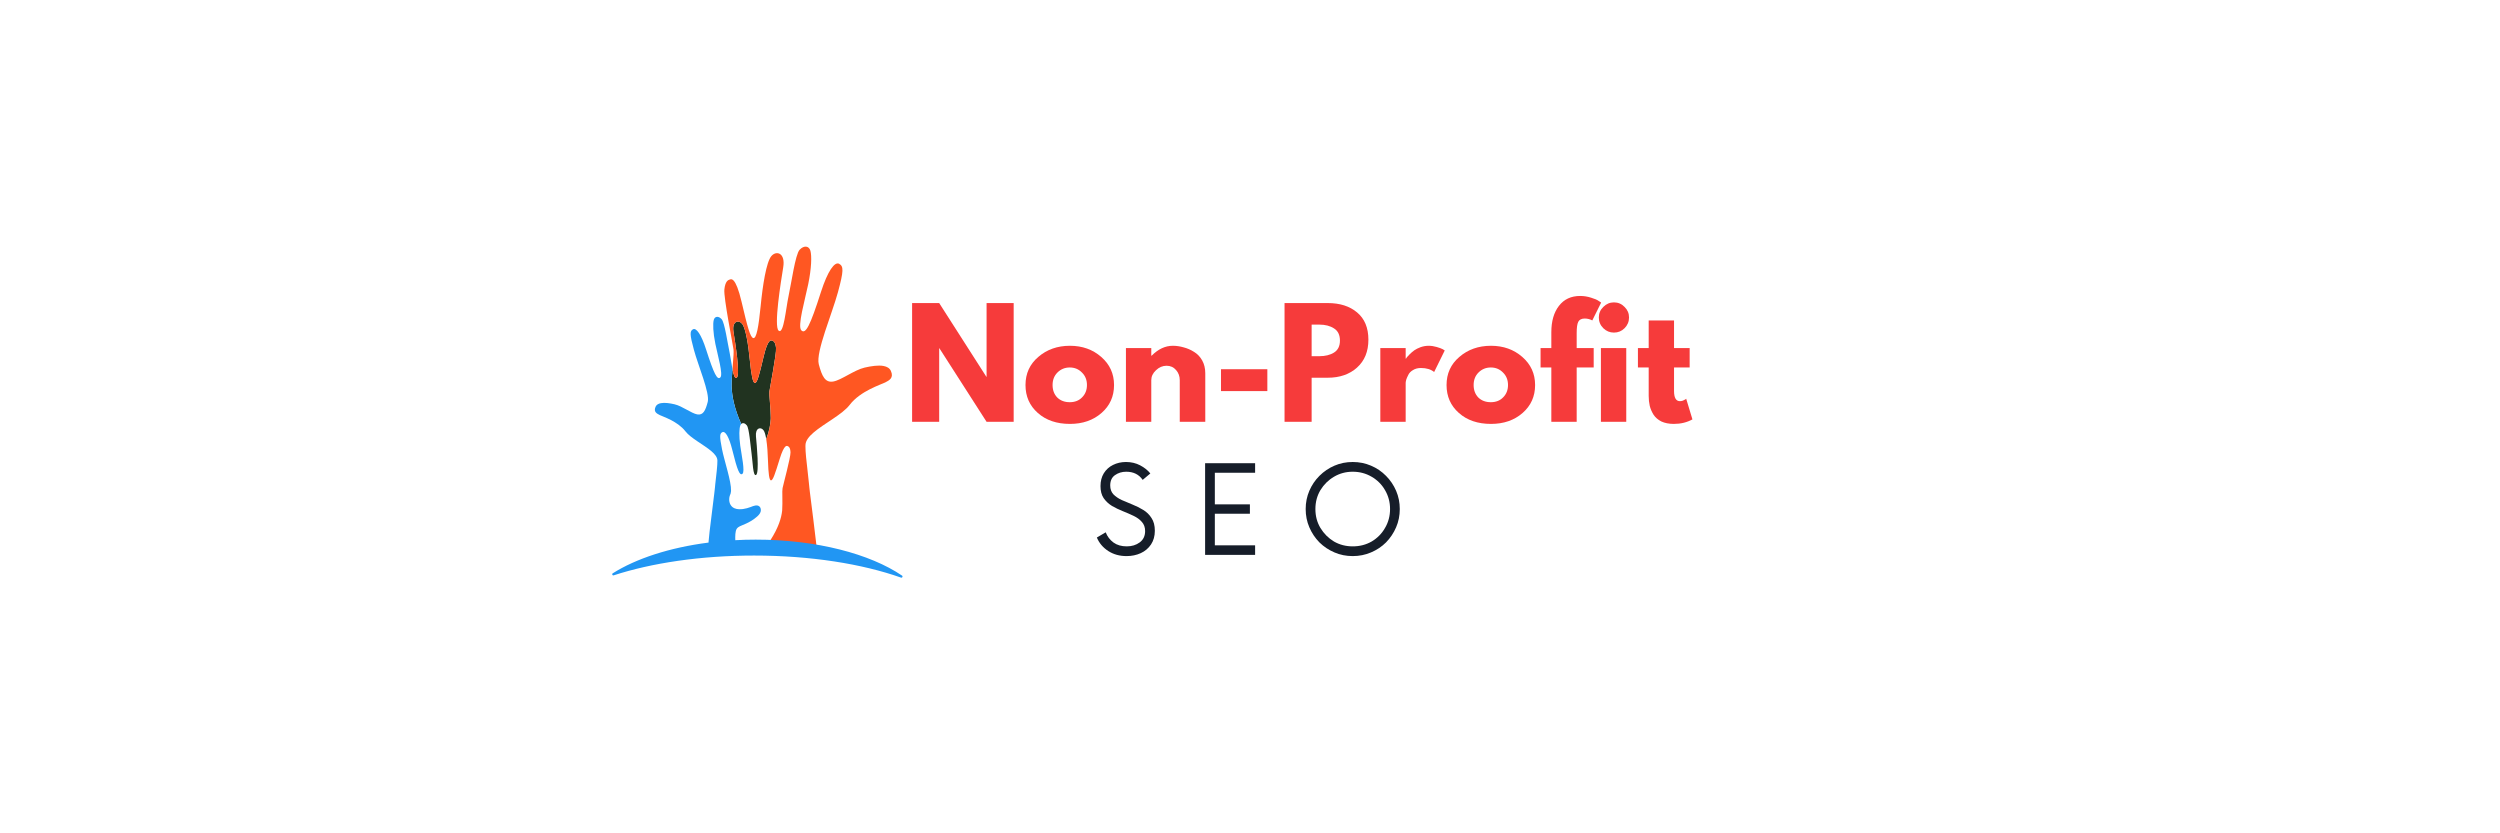 <svg xmlns="http://www.w3.org/2000/svg" xmlns:xlink="http://www.w3.org/1999/xlink" width="300" zoomAndPan="magnify" viewBox="0 0 224.88 75" height="100" preserveAspectRatio="xMidYMid meet" version="1.0"><defs><g/><clipPath id="a61cc900b5"><path d="M 65 22.051 L 81 22.051 L 81 50 L 65 50 Z M 65 22.051 " clip-rule="nonzero"/></clipPath><clipPath id="19e2493eb6"><path d="M 55 28 L 81.223 28 L 81.223 52 L 55 52 Z M 55 28 " clip-rule="nonzero"/></clipPath></defs><path fill="#213320" d="M 69.227 36.121 C 69.266 36.613 69.312 37.188 69.309 37.617 C 69.305 37.656 69.305 37.691 69.305 37.734 C 69.281 38.152 69.191 38.75 68.902 39.527 C 68.844 39.156 68.762 38.863 68.66 38.727 C 68.406 38.383 67.902 38.504 67.977 39.289 C 68.051 40.066 68.285 42.543 67.992 42.742 C 67.703 42.938 67.684 41.512 67.582 40.828 C 67.484 40.141 67.371 38.547 67.152 38.281 C 66.984 38.07 66.777 38.031 66.648 38.156 C 66.012 36.723 65.828 35.645 65.797 34.941 C 65.793 34.887 65.793 34.836 65.789 34.785 C 65.781 34.332 65.82 33.77 65.863 33.227 C 65.961 33.742 66.078 34.121 66.25 33.988 C 66.578 33.727 66.102 30.781 65.953 29.859 C 65.801 28.93 66.391 28.742 66.723 29.133 C 67.055 29.516 67.289 31.047 67.422 32.395 C 67.555 33.738 67.695 34.512 67.898 34.469 C 68.098 34.422 68.273 33.773 68.664 32.102 C 69.055 30.434 69.348 30.629 69.445 30.664 C 69.539 30.688 69.727 30.77 69.781 31.305 C 69.836 31.84 69.23 34.875 69.188 35.215 C 69.168 35.371 69.191 35.719 69.227 36.121 " fill-opacity="1" fill-rule="nonzero"/><g clip-path="url(#a61cc900b5)"><path fill="#ff5722" d="M 79.605 34.422 C 79.602 34.422 79.598 34.426 79.594 34.426 C 79.223 34.617 77.371 35.184 76.41 36.441 C 75.742 37.309 74.117 38.105 73.16 38.93 C 72.738 39.293 72.449 39.66 72.434 40.039 C 72.43 40.082 72.43 40.125 72.43 40.176 C 72.426 40.422 72.453 40.766 72.488 41.156 C 72.496 41.219 72.504 41.277 72.508 41.336 C 72.535 41.586 72.562 41.852 72.594 42.117 C 72.629 42.441 72.668 42.766 72.699 43.086 C 72.711 43.211 72.727 43.328 72.738 43.445 L 72.777 43.832 C 72.777 43.875 72.797 44.023 72.824 44.25 C 72.84 44.379 72.859 44.539 72.883 44.719 C 73.02 45.805 73.254 47.637 73.402 48.938 C 73.41 48.992 73.414 49.047 73.422 49.098 C 72.07 49 70.648 48.926 69.176 48.891 C 69.18 48.805 69.211 48.723 69.258 48.648 C 70.031 47.457 70.262 46.566 70.324 46.035 C 70.328 46 70.332 45.969 70.336 45.938 C 70.363 45.578 70.355 45.098 70.352 44.688 C 70.344 44.348 70.344 44.059 70.371 43.934 C 70.422 43.652 71.102 41.16 71.086 40.711 C 71.066 40.262 70.918 40.184 70.84 40.156 C 70.762 40.125 70.531 39.945 70.109 41.312 C 69.688 42.68 69.508 43.211 69.34 43.234 C 69.168 43.258 69.094 42.609 69.059 41.48 C 69.039 40.809 68.992 40.078 68.902 39.527 C 69.191 38.75 69.285 38.152 69.305 37.734 C 69.305 37.691 69.305 37.656 69.309 37.617 C 69.316 37.188 69.266 36.613 69.227 36.121 C 69.191 35.719 69.168 35.371 69.188 35.215 C 69.23 34.875 69.836 31.84 69.781 31.305 C 69.727 30.77 69.539 30.688 69.445 30.664 C 69.348 30.629 69.055 30.434 68.664 32.102 C 68.273 33.773 68.098 34.422 67.898 34.469 C 67.695 34.512 67.555 33.738 67.422 32.395 C 67.293 31.047 67.055 29.516 66.723 29.133 C 66.391 28.742 65.801 28.93 65.953 29.859 C 66.102 30.781 66.578 33.727 66.25 33.988 C 66.078 34.121 65.961 33.742 65.863 33.227 C 65.875 33.055 65.891 32.879 65.902 32.715 C 65.949 32.156 65.984 31.676 65.957 31.461 C 65.898 30.992 65.055 26.793 65.133 26.051 C 65.211 25.312 65.469 25.203 65.602 25.164 C 65.734 25.121 66.137 24.848 66.68 27.156 C 67.223 29.465 67.461 30.367 67.738 30.426 C 68.02 30.488 68.215 29.422 68.398 27.559 C 68.578 25.695 68.906 23.582 69.363 23.047 C 69.824 22.512 70.641 22.77 70.43 24.055 C 70.223 25.332 69.562 29.402 70.02 29.762 C 70.477 30.125 70.668 27.77 70.91 26.645 C 71.156 25.523 71.516 22.898 71.906 22.48 C 72.293 22.062 72.754 22.117 72.879 22.574 C 73.004 23.035 72.977 24.129 72.68 25.574 C 72.383 27.016 71.688 29.379 72.066 29.738 C 72.445 30.102 72.848 29.34 73.828 26.273 C 74.434 24.387 75.059 23.52 75.465 23.742 C 75.871 23.969 75.879 24.367 75.355 26.297 C 74.832 28.23 73.348 31.691 73.629 32.777 C 73.914 33.863 74.203 34.465 74.934 34.336 C 75.668 34.207 76.816 33.301 77.762 33.082 C 78.344 32.949 78.984 32.848 79.461 32.938 C 79.766 32.996 80.004 33.129 80.117 33.379 C 80.406 34.012 79.977 34.23 79.605 34.422 " fill-opacity="1" fill-rule="nonzero"/></g><g clip-path="url(#19e2493eb6)"><path fill="#2196f3" d="M 81.031 51.984 C 77.559 50.754 72.91 50 67.805 50 C 62.984 50 58.57 50.672 55.172 51.781 C 55.059 51.82 54.984 51.664 55.086 51.598 C 57.188 50.27 60.207 49.281 63.707 48.832 C 63.707 48.824 63.707 48.812 63.711 48.801 L 63.707 48.801 C 63.719 48.633 63.75 48.34 63.789 47.977 C 63.793 47.934 63.797 47.895 63.801 47.855 C 63.91 46.914 64.078 45.586 64.176 44.805 C 64.195 44.676 64.207 44.559 64.219 44.465 C 64.242 44.301 64.254 44.191 64.254 44.164 L 64.285 43.883 C 64.289 43.797 64.301 43.711 64.309 43.621 C 64.332 43.391 64.359 43.156 64.387 42.922 C 64.41 42.727 64.43 42.539 64.449 42.359 C 64.453 42.312 64.457 42.27 64.461 42.227 C 64.488 41.945 64.508 41.699 64.504 41.516 C 64.508 41.48 64.504 41.449 64.504 41.422 C 64.492 41.145 64.281 40.879 63.977 40.617 C 63.285 40.02 62.109 39.445 61.625 38.816 C 60.93 37.91 59.594 37.496 59.324 37.359 L 59.316 37.355 C 59.047 37.219 58.734 37.059 58.945 36.602 C 59.027 36.422 59.203 36.324 59.422 36.285 C 59.766 36.219 60.23 36.289 60.652 36.387 C 61.336 36.543 62.164 37.203 62.695 37.297 C 63.223 37.387 63.434 36.953 63.637 36.168 C 63.84 35.383 62.766 32.879 62.391 31.48 C 62.012 30.086 62.016 29.797 62.309 29.637 C 62.605 29.473 63.055 30.098 63.492 31.465 C 64.203 33.68 64.496 34.23 64.77 33.969 C 65.039 33.711 64.539 32 64.324 30.957 C 64.109 29.914 64.09 29.121 64.18 28.789 C 64.27 28.457 64.605 28.418 64.883 28.723 C 65.164 29.023 65.426 30.922 65.605 31.73 C 65.691 32.129 65.766 32.738 65.863 33.227 C 65.82 33.77 65.781 34.332 65.789 34.785 C 65.793 34.836 65.793 34.887 65.793 34.941 C 65.828 35.645 66.012 36.723 66.648 38.156 C 66.613 38.191 66.586 38.238 66.566 38.297 C 66.469 38.566 66.441 39.227 66.562 40.109 C 66.684 40.988 67.004 42.441 66.762 42.641 C 66.52 42.844 66.309 42.367 65.844 40.484 C 65.555 39.32 65.215 38.773 64.961 38.891 C 64.707 39.012 64.688 39.25 64.922 40.434 C 65.137 41.504 65.77 43.352 65.734 44.176 C 65.734 44.184 65.734 44.191 65.734 44.199 L 65.73 44.219 C 65.727 44.289 65.715 44.352 65.699 44.406 C 65.688 44.43 65.68 44.453 65.676 44.473 L 65.672 44.477 C 65.652 44.539 65.633 44.594 65.609 44.648 C 65.512 45.004 65.582 45.406 65.859 45.633 C 66.09 45.82 66.398 45.852 66.691 45.824 C 66.734 45.824 66.777 45.816 66.816 45.812 C 67.051 45.777 67.285 45.715 67.508 45.629 C 67.762 45.527 68.07 45.402 68.281 45.574 C 68.418 45.688 68.445 45.895 68.395 46.066 C 68.336 46.234 68.215 46.371 68.082 46.488 C 67.699 46.836 67.234 47.074 66.754 47.266 C 66.68 47.297 66.605 47.328 66.531 47.363 C 66.422 47.418 66.32 47.484 66.25 47.586 C 66.102 47.797 66.105 48.293 66.117 48.617 C 66.715 48.582 67.328 48.566 67.949 48.566 C 73.418 48.566 78.242 49.848 81.125 51.805 C 81.223 51.871 81.145 52.027 81.031 51.984 " fill-opacity="1" fill-rule="nonzero"/></g><g fill="#f63b3b" fill-opacity="1"><g transform="translate(81.248, 37.964)"><g><path d="M 3.219 -6.625 L 3.219 0 L 0.781 0 L 0.781 -10.688 L 3.219 -10.688 L 7.469 -4.047 L 7.484 -4.047 L 7.484 -10.688 L 9.922 -10.688 L 9.922 0 L 7.484 0 L 3.234 -6.625 Z M 3.219 -6.625 "/></g></g></g><g fill="#f63b3b" fill-opacity="1"><g transform="translate(91.938, 37.964)"><g><path d="M 1.406 -0.797 C 0.664 -1.453 0.297 -2.289 0.297 -3.312 C 0.297 -4.344 0.68 -5.188 1.453 -5.844 C 2.223 -6.508 3.172 -6.844 4.297 -6.844 C 5.41 -6.844 6.348 -6.508 7.109 -5.844 C 7.879 -5.176 8.266 -4.332 8.266 -3.312 C 8.266 -2.289 7.891 -1.453 7.141 -0.797 C 6.391 -0.141 5.441 0.188 4.297 0.188 C 3.109 0.188 2.145 -0.141 1.406 -0.797 Z M 3.172 -4.438 C 2.879 -4.145 2.734 -3.77 2.734 -3.312 C 2.734 -2.852 2.875 -2.477 3.156 -2.188 C 3.445 -1.906 3.82 -1.766 4.281 -1.766 C 4.738 -1.766 5.109 -1.91 5.391 -2.203 C 5.68 -2.492 5.828 -2.863 5.828 -3.312 C 5.828 -3.77 5.676 -4.145 5.375 -4.438 C 5.082 -4.738 4.719 -4.891 4.281 -4.891 C 3.844 -4.891 3.473 -4.738 3.172 -4.438 Z M 3.172 -4.438 "/></g></g></g><g fill="#f63b3b" fill-opacity="1"><g transform="translate(100.493, 37.964)"><g><path d="M 0.781 0 L 0.781 -6.641 L 3.062 -6.641 L 3.062 -5.953 L 3.094 -5.953 C 3.688 -6.547 4.32 -6.844 5 -6.844 C 5.32 -6.844 5.645 -6.797 5.969 -6.703 C 6.301 -6.617 6.613 -6.484 6.906 -6.297 C 7.207 -6.117 7.453 -5.863 7.641 -5.531 C 7.828 -5.195 7.922 -4.812 7.922 -4.375 L 7.922 0 L 5.625 0 L 5.625 -3.75 C 5.625 -4.102 5.516 -4.406 5.297 -4.656 C 5.078 -4.914 4.789 -5.047 4.438 -5.047 C 4.082 -5.047 3.766 -4.91 3.484 -4.641 C 3.203 -4.379 3.062 -4.082 3.062 -3.75 L 3.062 0 Z M 0.781 0 "/></g></g></g><g fill="#f63b3b" fill-opacity="1"><g transform="translate(109.048, 37.964)"><g><path d="M 0.781 -4.734 L 4.953 -4.734 L 4.953 -2.766 L 0.781 -2.766 Z M 0.781 -4.734 "/></g></g></g><g fill="#f63b3b" fill-opacity="1"><g transform="translate(114.768, 37.964)"><g><path d="M 0.781 -10.688 L 4.672 -10.688 C 5.766 -10.688 6.645 -10.406 7.312 -9.844 C 7.988 -9.281 8.328 -8.461 8.328 -7.391 C 8.328 -6.328 7.984 -5.488 7.297 -4.875 C 6.617 -4.27 5.742 -3.969 4.672 -3.969 L 3.219 -3.969 L 3.219 0 L 0.781 0 Z M 3.219 -5.906 L 3.906 -5.906 C 4.445 -5.906 4.891 -6.016 5.234 -6.234 C 5.586 -6.453 5.766 -6.812 5.766 -7.312 C 5.766 -7.82 5.586 -8.188 5.234 -8.406 C 4.891 -8.633 4.445 -8.75 3.906 -8.75 L 3.219 -8.75 Z M 3.219 -5.906 "/></g></g></g><g fill="#f63b3b" fill-opacity="1"><g transform="translate(123.388, 37.964)"><g><path d="M 0.781 0 L 0.781 -6.641 L 3.062 -6.641 L 3.062 -5.688 L 3.094 -5.688 C 3.113 -5.719 3.141 -5.758 3.172 -5.812 C 3.211 -5.863 3.297 -5.953 3.422 -6.078 C 3.555 -6.211 3.695 -6.332 3.844 -6.438 C 3.988 -6.539 4.176 -6.633 4.406 -6.719 C 4.645 -6.801 4.883 -6.844 5.125 -6.844 C 5.375 -6.844 5.617 -6.805 5.859 -6.734 C 6.109 -6.66 6.289 -6.594 6.406 -6.531 L 6.578 -6.422 L 5.625 -4.484 C 5.332 -4.723 4.938 -4.844 4.438 -4.844 C 4.156 -4.844 3.914 -4.781 3.719 -4.656 C 3.52 -4.539 3.379 -4.395 3.297 -4.219 C 3.211 -4.051 3.148 -3.906 3.109 -3.781 C 3.078 -3.656 3.062 -3.562 3.062 -3.5 L 3.062 0 Z M 0.781 0 "/></g></g></g><g fill="#f63b3b" fill-opacity="1"><g transform="translate(129.833, 37.964)"><g><path d="M 1.406 -0.797 C 0.664 -1.453 0.297 -2.289 0.297 -3.312 C 0.297 -4.344 0.68 -5.188 1.453 -5.844 C 2.223 -6.508 3.172 -6.844 4.297 -6.844 C 5.41 -6.844 6.348 -6.508 7.109 -5.844 C 7.879 -5.176 8.266 -4.332 8.266 -3.312 C 8.266 -2.289 7.891 -1.453 7.141 -0.797 C 6.391 -0.141 5.441 0.188 4.297 0.188 C 3.109 0.188 2.145 -0.141 1.406 -0.797 Z M 3.172 -4.438 C 2.879 -4.145 2.734 -3.77 2.734 -3.312 C 2.734 -2.852 2.875 -2.477 3.156 -2.188 C 3.445 -1.906 3.82 -1.766 4.281 -1.766 C 4.738 -1.766 5.109 -1.91 5.391 -2.203 C 5.68 -2.492 5.828 -2.863 5.828 -3.312 C 5.828 -3.77 5.676 -4.145 5.375 -4.438 C 5.082 -4.738 4.719 -4.891 4.281 -4.891 C 3.844 -4.891 3.473 -4.738 3.172 -4.438 Z M 3.172 -4.438 "/></g></g></g><g fill="#f63b3b" fill-opacity="1"><g transform="translate(138.388, 37.964)"><g><path d="M 1.172 -6.641 L 1.172 -8.062 C 1.172 -9.051 1.398 -9.844 1.859 -10.438 C 2.316 -11.031 2.953 -11.328 3.766 -11.328 C 4.109 -11.328 4.438 -11.273 4.75 -11.172 C 5.07 -11.078 5.301 -10.977 5.438 -10.875 L 5.656 -10.734 L 4.859 -9.125 C 4.648 -9.238 4.422 -9.297 4.172 -9.297 C 3.891 -9.297 3.695 -9.195 3.594 -9 C 3.5 -8.812 3.453 -8.473 3.453 -7.984 L 3.453 -6.641 L 4.984 -6.641 L 4.984 -4.891 L 3.453 -4.891 L 3.453 0 L 1.172 0 L 1.172 -4.891 L 0.203 -4.891 L 0.203 -6.641 Z M 1.172 -6.641 "/></g></g></g><g fill="#f63b3b" fill-opacity="1"><g transform="translate(143.241, 37.964)"><g><path d="M 1 -10.344 C 1.27 -10.613 1.586 -10.75 1.953 -10.75 C 2.328 -10.75 2.645 -10.613 2.906 -10.344 C 3.176 -10.082 3.312 -9.766 3.312 -9.391 C 3.312 -9.016 3.176 -8.691 2.906 -8.422 C 2.645 -8.16 2.328 -8.031 1.953 -8.031 C 1.586 -8.031 1.27 -8.16 1 -8.422 C 0.727 -8.691 0.594 -9.016 0.594 -9.391 C 0.594 -9.766 0.727 -10.082 1 -10.344 Z M 0.781 -6.641 L 0.781 0 L 3.062 0 L 3.062 -6.641 Z M 0.781 -6.641 "/></g></g></g><g fill="#f63b3b" fill-opacity="1"><g transform="translate(147.15, 37.964)"><g><path d="M 1.172 -6.641 L 1.172 -9.125 L 3.453 -9.125 L 3.453 -6.641 L 4.859 -6.641 L 4.859 -4.891 L 3.453 -4.891 L 3.453 -2.781 C 3.453 -2.164 3.629 -1.859 3.984 -1.859 C 4.066 -1.859 4.156 -1.875 4.25 -1.906 C 4.344 -1.945 4.414 -1.984 4.469 -2.016 L 4.547 -2.078 L 5.109 -0.219 C 4.617 0.051 4.062 0.188 3.438 0.188 C 3 0.188 2.625 0.113 2.312 -0.031 C 2.008 -0.188 1.773 -0.391 1.609 -0.641 C 1.453 -0.891 1.336 -1.156 1.266 -1.438 C 1.203 -1.719 1.172 -2.02 1.172 -2.344 L 1.172 -4.891 L 0.203 -4.891 L 0.203 -6.641 Z M 1.172 -6.641 "/></g></g></g><g fill="#161d29" fill-opacity="1"><g transform="translate(98.251, 49.939)"><g><path d="M 3.078 0.109 C 2.461 0.109 1.914 -0.039 1.438 -0.344 C 0.957 -0.656 0.613 -1.062 0.406 -1.562 L 1.203 -2.031 C 1.348 -1.656 1.582 -1.348 1.906 -1.109 C 2.227 -0.879 2.625 -0.766 3.094 -0.766 C 3.551 -0.766 3.941 -0.883 4.266 -1.125 C 4.586 -1.363 4.75 -1.703 4.75 -2.141 C 4.75 -2.484 4.648 -2.758 4.453 -2.969 C 4.266 -3.188 4.016 -3.367 3.703 -3.516 C 3.398 -3.66 3.078 -3.801 2.734 -3.938 C 2.398 -4.07 2.078 -4.227 1.766 -4.406 C 1.461 -4.594 1.211 -4.828 1.016 -5.109 C 0.828 -5.391 0.734 -5.75 0.734 -6.188 C 0.734 -6.633 0.832 -7.02 1.031 -7.344 C 1.238 -7.676 1.516 -7.926 1.859 -8.094 C 2.211 -8.27 2.602 -8.359 3.031 -8.359 C 3.5 -8.359 3.922 -8.258 4.297 -8.062 C 4.68 -7.863 4.988 -7.617 5.219 -7.328 L 4.531 -6.75 C 4.195 -7.238 3.703 -7.484 3.047 -7.484 C 2.66 -7.484 2.32 -7.379 2.031 -7.172 C 1.75 -6.973 1.609 -6.664 1.609 -6.25 C 1.609 -5.926 1.703 -5.66 1.891 -5.453 C 2.086 -5.254 2.336 -5.082 2.641 -4.938 C 2.953 -4.801 3.273 -4.664 3.609 -4.531 C 3.953 -4.395 4.273 -4.234 4.578 -4.047 C 4.891 -3.859 5.141 -3.613 5.328 -3.312 C 5.523 -3.02 5.625 -2.641 5.625 -2.172 C 5.625 -1.691 5.508 -1.281 5.281 -0.938 C 5.051 -0.594 4.742 -0.332 4.359 -0.156 C 3.973 0.02 3.547 0.109 3.078 0.109 Z M 3.078 0.109 "/></g></g></g><g fill="#161d29" fill-opacity="1"><g transform="translate(107.322, 49.939)"><g><path d="M 5.578 -7.391 L 1.953 -7.391 L 1.953 -4.547 L 5.109 -4.547 L 5.109 -3.703 L 1.953 -3.703 L 1.953 -0.859 L 5.578 -0.859 L 5.578 0 L 1.078 0 L 1.078 -8.25 L 5.578 -8.25 Z M 5.578 -7.391 "/></g></g></g><g fill="#161d29" fill-opacity="1"><g transform="translate(116.779, 49.939)"><g><path d="M 4.906 0.109 C 4.32 0.109 3.773 0 3.266 -0.219 C 2.754 -0.438 2.301 -0.738 1.906 -1.125 C 1.52 -1.52 1.219 -1.973 1 -2.484 C 0.781 -2.992 0.672 -3.539 0.672 -4.125 C 0.672 -4.707 0.781 -5.254 1 -5.766 C 1.219 -6.273 1.52 -6.723 1.906 -7.109 C 2.301 -7.504 2.754 -7.812 3.266 -8.031 C 3.773 -8.25 4.32 -8.359 4.906 -8.359 C 5.488 -8.359 6.035 -8.25 6.547 -8.031 C 7.066 -7.812 7.52 -7.504 7.906 -7.109 C 8.289 -6.723 8.594 -6.273 8.812 -5.766 C 9.031 -5.254 9.141 -4.707 9.141 -4.125 C 9.141 -3.539 9.031 -2.992 8.812 -2.484 C 8.594 -1.973 8.289 -1.52 7.906 -1.125 C 7.52 -0.738 7.066 -0.438 6.547 -0.219 C 6.035 0 5.488 0.109 4.906 0.109 Z M 4.906 -0.766 C 5.531 -0.766 6.098 -0.91 6.609 -1.203 C 7.117 -1.504 7.52 -1.91 7.812 -2.422 C 8.113 -2.93 8.266 -3.5 8.266 -4.125 C 8.266 -4.75 8.113 -5.316 7.812 -5.828 C 7.52 -6.336 7.117 -6.738 6.609 -7.031 C 6.098 -7.332 5.531 -7.484 4.906 -7.484 C 4.289 -7.484 3.727 -7.332 3.219 -7.031 C 2.719 -6.738 2.312 -6.336 2 -5.828 C 1.695 -5.316 1.547 -4.75 1.547 -4.125 C 1.547 -3.5 1.695 -2.93 2 -2.422 C 2.312 -1.91 2.719 -1.504 3.219 -1.203 C 3.727 -0.91 4.289 -0.766 4.906 -0.766 Z M 4.906 -0.766 "/></g></g></g></svg>